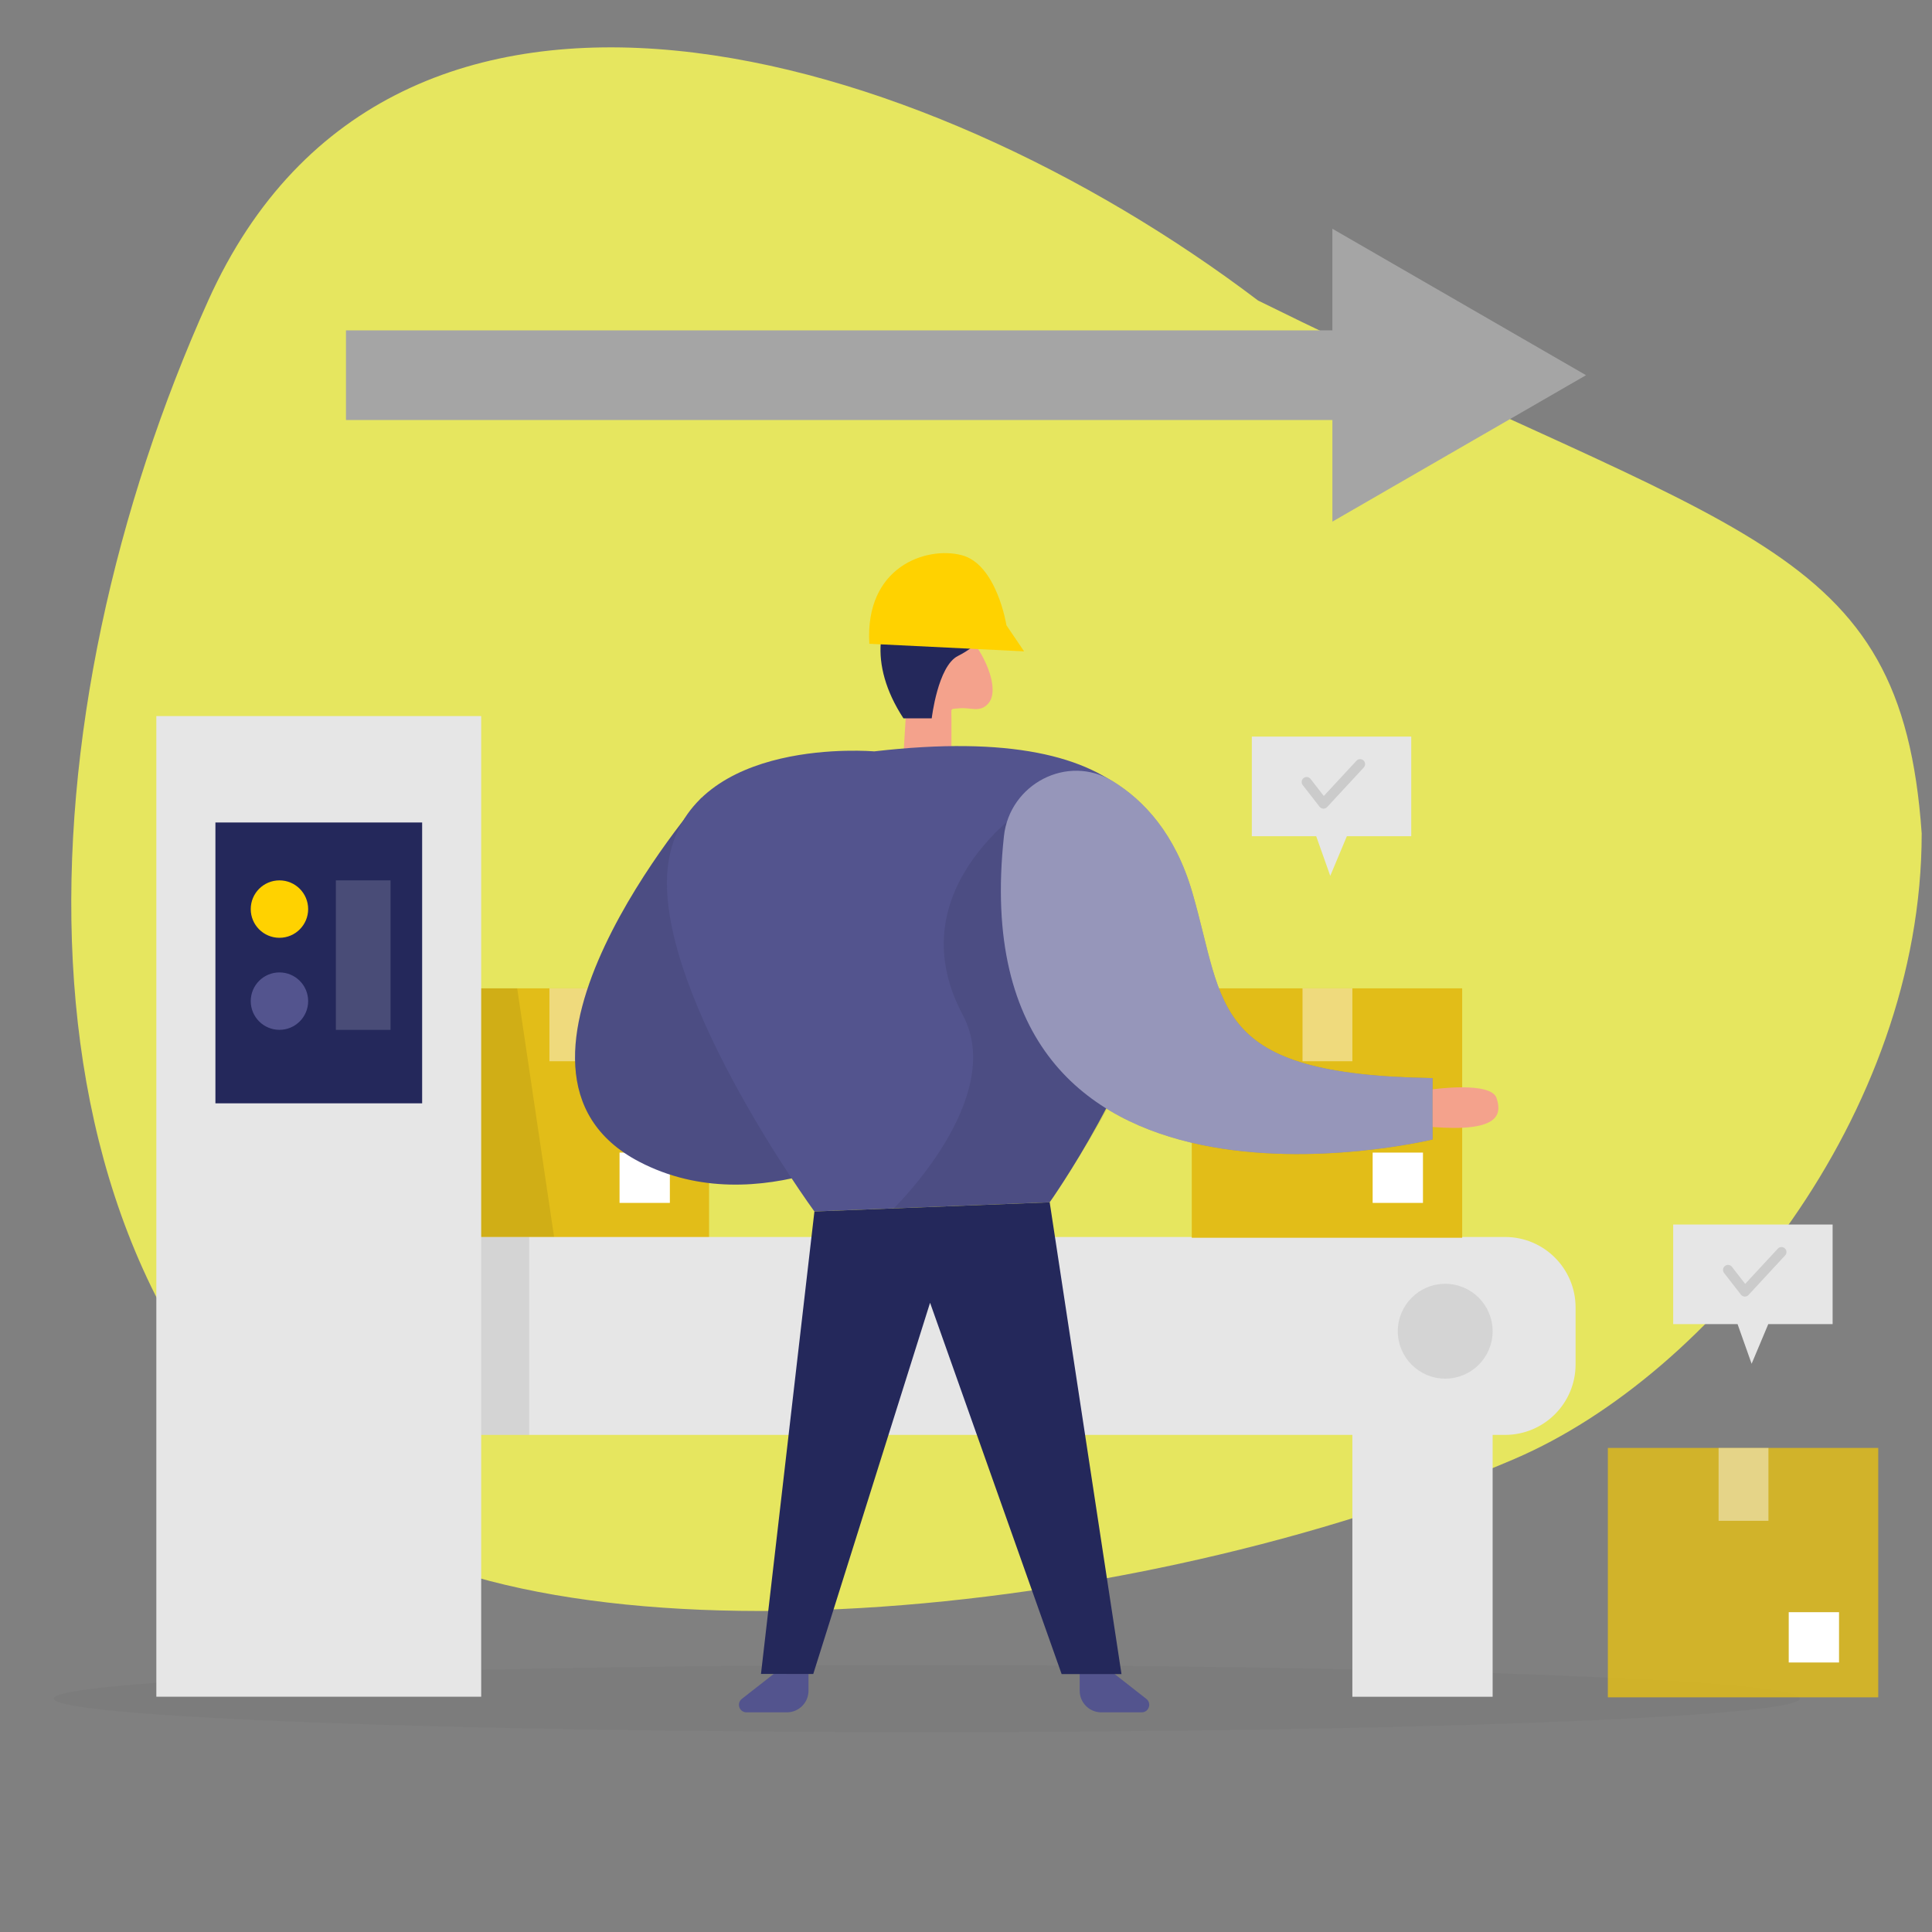 <svg width="344" height="344" viewBox="0 0 344 344" fill="none" xmlns="http://www.w3.org/2000/svg">
<rect x="0" y="0" width="344" height="344" fill="#808080" stroke="none"/>
<g clip-path="url(#clip0_519_861)">
<path d="M269.691 259.753C304.658 244.758 342.165 198.5 342.165 148.388C338.5 96 310 96 224 53.508C164 8.001 70.014 -19.623 37.076 53.508C4.131 126.638 -1.704 222.56 59.33 268.976C97.762 298.207 201.405 289.048 269.698 259.754L269.691 259.753Z" fill="#FFFF56" fill-opacity="0.8"/>
<path d="M126.255 175.977H78.108V220.387H126.255V175.977Z" fill="#E2BD18"/>
<g opacity="0.44">
<path d="M106.702 175.977H97.827V188.959H106.702V175.977Z" fill="white"/>
</g>
<path d="M119.271 205.224H110.313V214.181H119.271V205.224Z" fill="white"/>
<g opacity="0.08">
<path d="M92.089 175.977L98.659 220.249H78.108V175.977H92.089Z" fill="#000001"/>
</g>
<path d="M267.983 220.249H66.447C59.513 220.249 53.891 225.871 53.891 232.805V242.932C53.891 249.867 59.513 255.488 66.447 255.488H267.983C274.917 255.488 280.539 249.867 280.539 242.932V232.805C280.539 225.871 274.917 220.249 267.983 220.249Z" fill="#E6E6E6"/>
<g opacity="0.03">
<path d="M165.017 308.409C250.864 308.409 320.457 305.739 320.457 302.444C320.457 299.15 250.864 296.479 165.017 296.479C79.17 296.479 9.577 299.15 9.577 302.444C9.577 305.739 79.17 308.409 165.017 308.409Z" fill="#000001"/>
</g>
<path d="M85.677 127.5H27.836V302.107H85.677V127.5Z" fill="#E6E6E6"/>
<g opacity="0.08">
<path d="M94.222 220.249H85.677V255.488H94.222V220.249Z" fill="#000001"/>
</g>
<path d="M75.164 146.447H38.356V196.451H75.164V146.447Z" fill="#24285B"/>
<path d="M49.756 166.978C52.58 166.978 54.868 164.689 54.868 161.866C54.868 159.043 52.58 156.754 49.756 156.754C46.933 156.754 44.645 159.043 44.645 161.866C44.645 164.689 46.933 166.978 49.756 166.978Z" fill="#FFD200"/>
<path d="M49.756 183.365C52.58 183.365 54.868 181.077 54.868 178.253C54.868 175.43 52.58 173.142 49.756 173.142C46.933 173.142 44.645 175.43 44.645 178.253C44.645 181.077 46.933 183.365 49.756 183.365Z" fill="#53548E"/>
<g opacity="0.17">
<path d="M69.537 156.754H59.801V183.373H69.537V156.754Z" fill="white"/>
</g>
<path d="M265.768 232.468H240.793V302.114H265.768V232.468Z" fill="#E6E6E6"/>
<g opacity="0.08">
<path d="M257.326 245.471C261.988 245.471 265.768 241.692 265.768 237.03C265.768 232.367 261.988 228.588 257.326 228.588C252.664 228.588 248.884 232.367 248.884 237.03C248.884 241.692 252.664 245.471 257.326 245.471Z" fill="#000001"/>
</g>
<path d="M260.346 175.977H212.2V220.387H260.346V175.977Z" fill="#E2BD18"/>
<g opacity="0.44">
<path d="M240.793 175.977H231.918V188.959H240.793V175.977Z" fill="white"/>
</g>
<path d="M253.363 205.224H244.405V214.181H253.363V205.224Z" fill="white"/>
<path d="M334.43 257.808H286.284V302.218H334.43V257.808Z" fill="#E2BD18" fill-opacity="0.824"/>
<g opacity="0.44">
<path d="M314.877 257.808H306.002V270.79H314.877V257.808Z" fill="white"/>
</g>
<path d="M327.447 287.055H318.489V296.012H327.447V287.055Z" fill="white"/>
<path d="M124.906 142.065C124.906 142.065 82.739 190.604 113.802 206.841C135.274 218.069 159.141 202.589 159.141 202.589L124.913 142.059L124.906 142.065Z" fill="#53548E"/>
<g opacity="0.08">
<path d="M124.906 142.065C124.906 142.065 82.739 190.604 113.802 206.841C135.274 218.069 159.141 202.589 159.141 202.589L124.913 142.059L124.906 142.065Z" fill="#000001"/>
</g>
<path d="M198.433 298.049L204.109 302.493C205.113 303.278 204.556 304.888 203.283 304.888H196.087C193.968 304.888 192.241 303.168 192.241 301.042V298.049H198.426H198.433Z" fill="#53548E"/>
<path d="M137.765 298.049L132.089 302.493C131.084 303.278 131.642 304.888 132.915 304.888H140.111C142.23 304.888 143.957 303.168 143.957 301.042V298.049H137.772H137.765Z" fill="#53548E"/>
<path d="M160.854 134.58L161.831 118.488C161.831 118.488 162.98 108.133 168.174 110.005C173.362 111.876 178.77 122.079 175.976 125.251C174.463 126.964 172.88 125.925 170.851 126.111C169.103 126.276 169.406 126.007 169.406 127.769V133.919L160.854 134.573V134.58Z" fill="#F4A28C"/>
<path d="M155.687 133.789C155.687 133.789 123.379 130.913 119.154 152.716C114.93 174.518 145.002 215.702 145.002 215.702L186.902 214.071C186.902 214.071 251.993 122.643 155.687 133.782V133.789Z" fill="#53548E"/>
<g opacity="0.08">
<path d="M184.191 142.595C184.191 142.595 159.134 157.717 171.436 180.744C179.327 195.529 159.134 215.151 159.134 215.151L186.902 214.071C186.902 214.071 197.071 198.99 199.1 193.122C201.13 187.26 184.191 142.588 184.191 142.588V142.595Z" fill="#000001"/>
</g>
<path d="M145.01 215.709L135.495 298.049L144.803 298.062L165.602 231.959L189.028 298.076H199.685L186.902 214.078L145.01 215.709Z" fill="#24285B"/>
<path d="M160.854 127.899H165.897C165.897 127.899 166.984 118.59 170.555 116.802C174.119 115.02 177.69 111.649 174.518 108.58C171.346 105.512 166.847 101.941 161.57 105.608C156.293 109.275 154.435 118.088 160.861 127.899H160.854Z" fill="#24285B"/>
<path d="M154.786 114.628L182.347 115.976L179.203 111.339C179.203 111.339 177.49 100.462 171.215 98.845C164.941 97.228 153.974 100.868 154.786 114.628Z" fill="#FFD200"/>
<path d="M178.756 148.884C179.767 139.575 190.08 134.195 198.075 139.066C203.675 142.485 209.255 148.457 212.289 158.874C218.233 179.273 215.323 191.347 255.083 191.96V202.885C255.083 202.885 170.658 223.449 178.756 148.884Z" fill="#53548E"/>
<g opacity="0.39">
<path d="M178.756 148.884C179.767 139.575 190.08 134.195 198.075 139.066C203.675 142.485 209.255 148.457 212.289 158.874C218.233 179.273 215.323 191.347 255.083 191.96V202.885C255.083 202.885 170.658 223.449 178.756 148.884Z" fill="white"/>
</g>
<path d="M255.089 193.961C255.089 193.961 265.458 192.482 266.469 195.516C267.48 198.55 266.778 201.57 255.089 200.669V193.968V193.961Z" fill="#F4A28C"/>
<path d="M222.892 131.153V148.89H234.354L236.858 155.949L239.816 148.89H251.278V131.153H222.892Z" fill="#E6E6E6"/>
<g opacity="0.12">
<path d="M235.654 143.985C235.654 143.985 235.626 143.985 235.613 143.985C235.351 143.971 235.11 143.847 234.952 143.641L231.952 139.781C231.65 139.396 231.725 138.838 232.111 138.536C232.496 138.233 233.053 138.309 233.356 138.694L235.709 141.728L241.522 135.453C241.853 135.096 242.417 135.068 242.775 135.405C243.132 135.735 243.153 136.3 242.823 136.657L236.301 143.703C236.135 143.881 235.895 143.985 235.647 143.985H235.654Z" fill="#000001"/>
</g>
<path d="M297.918 218.027V235.764H309.38L311.884 242.823L314.85 235.764H326.305V218.027H297.918Z" fill="#E6E6E6"/>
<g opacity="0.12">
<path d="M310.68 230.859C310.68 230.859 310.653 230.859 310.639 230.859C310.377 230.845 310.137 230.721 309.978 230.515L306.979 226.655C306.676 226.27 306.752 225.712 307.137 225.41C307.522 225.107 308.08 225.183 308.382 225.568L310.735 228.602L316.549 222.327C316.879 221.97 317.443 221.942 317.801 222.279C318.159 222.61 318.179 223.174 317.849 223.531L311.327 230.577C311.162 230.755 310.921 230.859 310.673 230.859H310.68Z" fill="#000001"/>
</g>
<path d="M245.926 58.824H61.603V74.786H245.926V58.824Z" fill="#A5A5A5"/>
<path d="M282.397 66.805L237.236 40.73V92.88L282.397 66.805Z" fill="#A5A5A5"/>
</g>
<defs>
<clipPath id="clip0_519_861">
<rect width="344" height="344" fill="white"/>
</clipPath>
</defs>
</svg>
